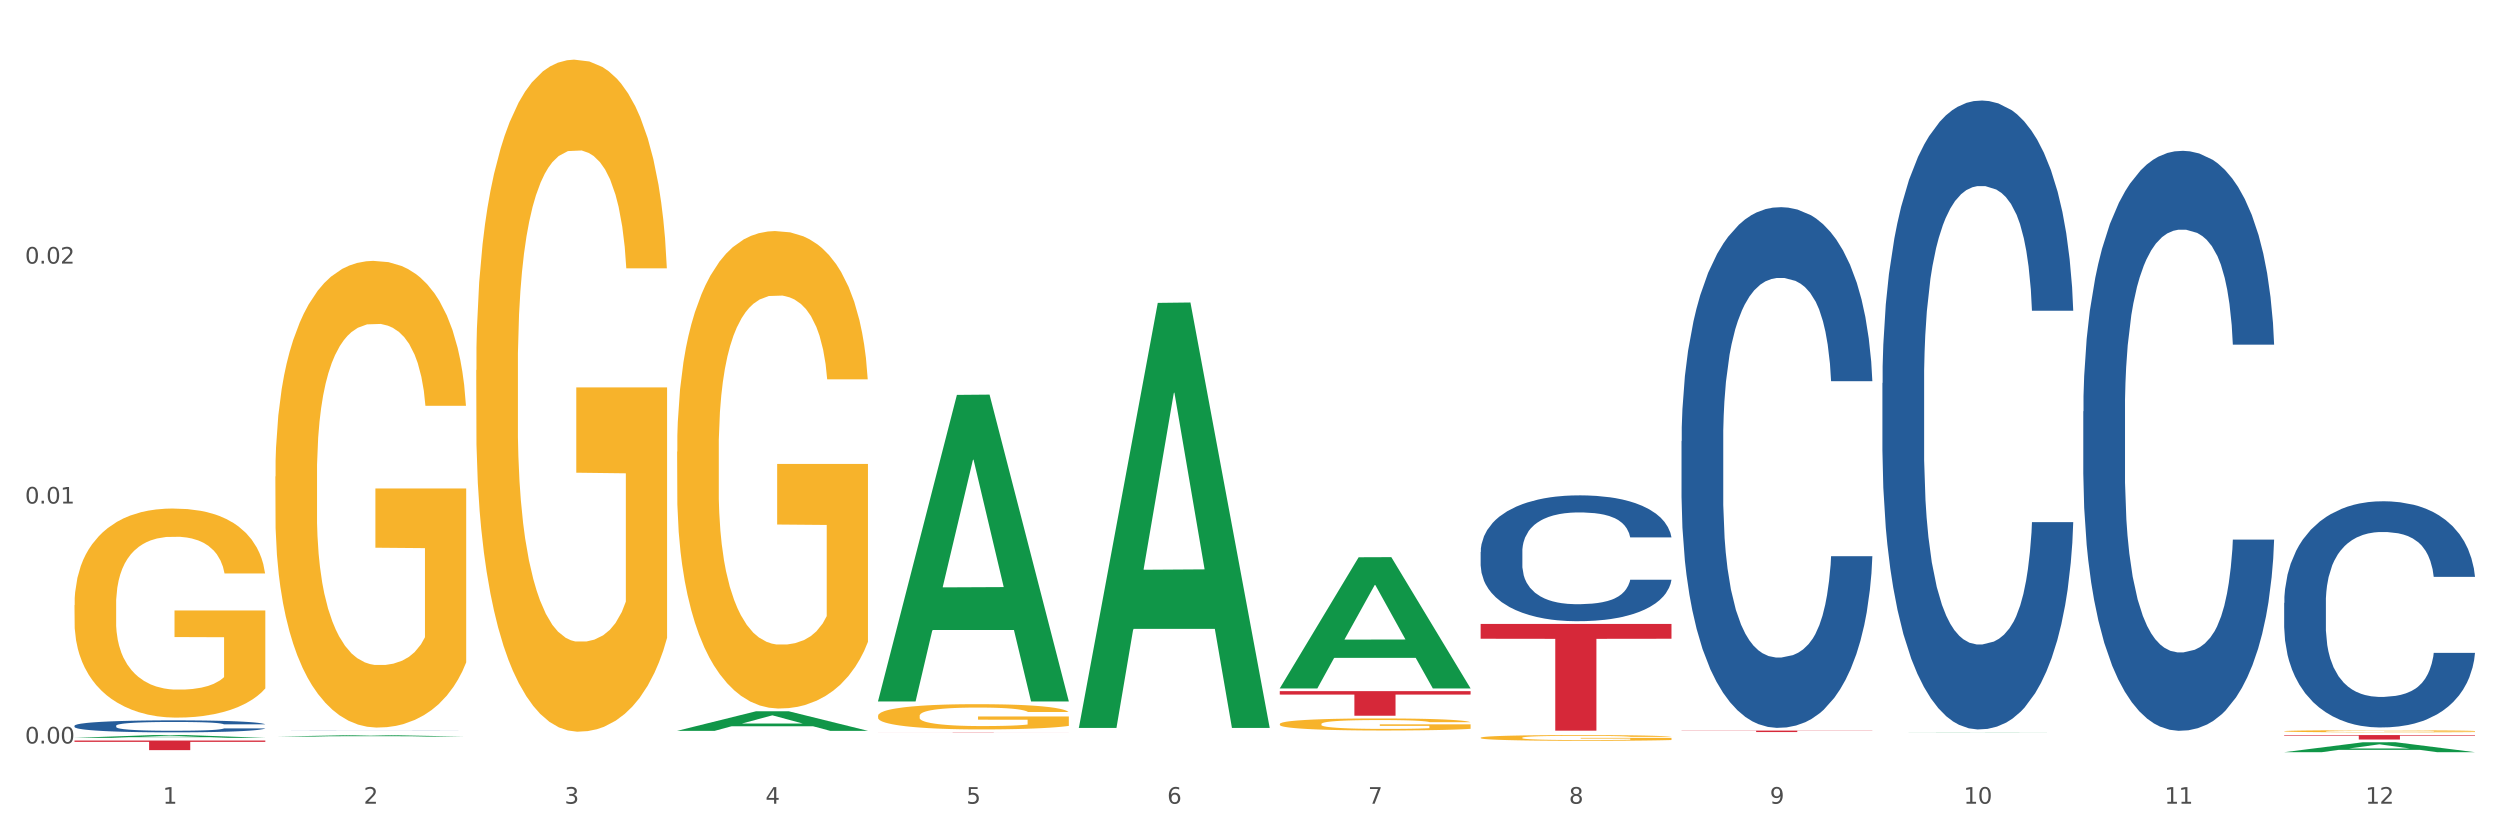 <?xml version="1.0" encoding="utf-8" standalone="no"?>
<!DOCTYPE svg PUBLIC "-//W3C//DTD SVG 1.1//EN"
  "http://www.w3.org/Graphics/SVG/1.1/DTD/svg11.dtd">
<svg xmlns:xlink="http://www.w3.org/1999/xlink" width="1080pt" height="360pt" viewBox="0 0 1080 360" xmlns="http://www.w3.org/2000/svg" version="1.1">
 <rect x="0" y="0" width="1080" height="360" fill="#333333" stroke="none"/>
 <defs>
  <style type="text/css">*{stroke-linejoin: round; stroke-linecap: butt}</style>
 </defs>
 <g id="figure_1">
  <g id="patch_1">
   <path d="M 0 360 
L 1080 360 
L 1080 0 
L 0 0 
z
" style="fill: #ffffff; stroke: #ffffff; stroke-linejoin: miter"/>
  </g>
  <g id="axes_1">
   <g id="matplotlib.axis_1">
    <g id="xtick_1">
     <g id="text_1">
      <!-- 1 -->
      <g style="fill: #4d4d4d" transform="translate(70.342 347.204) scale(0.096 -0.096)">
       <defs>
        <path id="DejaVuSans-31" d="M 794 531 
L 1825 531 
L 1825 4091 
L 703 3866 
L 703 4441 
L 1819 4666 
L 2450 4666 
L 2450 531 
L 3481 531 
L 3481 0 
L 794 0 
L 794 531 
z
" transform="scale(0.016)"/>
       </defs>
       <use xlink:href="#DejaVuSans-31"/>
      </g>
     </g>
    </g>
    <g id="xtick_2">
     <g id="text_2">
      <!-- 2 -->
      <g style="fill: #4d4d4d" transform="translate(157.122 347.204) scale(0.096 -0.096)">
       <defs>
        <path id="DejaVuSans-32" d="M 1228 531 
L 3431 531 
L 3431 0 
L 469 0 
L 469 531 
Q 828 903 1448 1529 
Q 2069 2156 2228 2338 
Q 2531 2678 2651 2914 
Q 2772 3150 2772 3378 
Q 2772 3750 2511 3984 
Q 2250 4219 1831 4219 
Q 1534 4219 1204 4116 
Q 875 4013 500 3803 
L 500 4441 
Q 881 4594 1212 4672 
Q 1544 4750 1819 4750 
Q 2544 4750 2975 4387 
Q 3406 4025 3406 3419 
Q 3406 3131 3298 2873 
Q 3191 2616 2906 2266 
Q 2828 2175 2409 1742 
Q 1991 1309 1228 531 
z
" transform="scale(0.016)"/>
       </defs>
       <use xlink:href="#DejaVuSans-32"/>
      </g>
     </g>
    </g>
    <g id="xtick_3">
     <g id="text_3">
      <!-- 3 -->
      <g style="fill: #4d4d4d" transform="translate(243.902 347.204) scale(0.096 -0.096)">
       <defs>
        <path id="DejaVuSans-33" d="M 2597 2516 
Q 3050 2419 3304 2112 
Q 3559 1806 3559 1356 
Q 3559 666 3084 287 
Q 2609 -91 1734 -91 
Q 1441 -91 1130 -33 
Q 819 25 488 141 
L 488 750 
Q 750 597 1062 519 
Q 1375 441 1716 441 
Q 2309 441 2620 675 
Q 2931 909 2931 1356 
Q 2931 1769 2642 2001 
Q 2353 2234 1838 2234 
L 1294 2234 
L 1294 2753 
L 1863 2753 
Q 2328 2753 2575 2939 
Q 2822 3125 2822 3475 
Q 2822 3834 2567 4026 
Q 2313 4219 1838 4219 
Q 1578 4219 1281 4162 
Q 984 4106 628 3988 
L 628 4550 
Q 988 4650 1302 4700 
Q 1616 4750 1894 4750 
Q 2613 4750 3031 4423 
Q 3450 4097 3450 3541 
Q 3450 3153 3228 2886 
Q 3006 2619 2597 2516 
z
" transform="scale(0.016)"/>
       </defs>
       <use xlink:href="#DejaVuSans-33"/>
      </g>
     </g>
    </g>
    <g id="xtick_4">
     <g id="text_4">
      <!-- 4 -->
      <g style="fill: #4d4d4d" transform="translate(330.683 347.204) scale(0.096 -0.096)">
       <defs>
        <path id="DejaVuSans-34" d="M 2419 4116 
L 825 1625 
L 2419 1625 
L 2419 4116 
z
M 2253 4666 
L 3047 4666 
L 3047 1625 
L 3713 1625 
L 3713 1100 
L 3047 1100 
L 3047 0 
L 2419 0 
L 2419 1100 
L 313 1100 
L 313 1709 
L 2253 4666 
z
" transform="scale(0.016)"/>
       </defs>
       <use xlink:href="#DejaVuSans-34"/>
      </g>
     </g>
    </g>
    <g id="xtick_5">
     <g id="text_5">
      <!-- 5 -->
      <g style="fill: #4d4d4d" transform="translate(417.463 347.204) scale(0.096 -0.096)">
       <defs>
        <path id="DejaVuSans-35" d="M 691 4666 
L 3169 4666 
L 3169 4134 
L 1269 4134 
L 1269 2991 
Q 1406 3038 1543 3061 
Q 1681 3084 1819 3084 
Q 2600 3084 3056 2656 
Q 3513 2228 3513 1497 
Q 3513 744 3044 326 
Q 2575 -91 1722 -91 
Q 1428 -91 1123 -41 
Q 819 9 494 109 
L 494 744 
Q 775 591 1075 516 
Q 1375 441 1709 441 
Q 2250 441 2565 725 
Q 2881 1009 2881 1497 
Q 2881 1984 2565 2268 
Q 2250 2553 1709 2553 
Q 1456 2553 1204 2497 
Q 953 2441 691 2322 
L 691 4666 
z
" transform="scale(0.016)"/>
       </defs>
       <use xlink:href="#DejaVuSans-35"/>
      </g>
     </g>
    </g>
    <g id="xtick_6">
     <g id="text_6">
      <!-- 6 -->
      <g style="fill: #4d4d4d" transform="translate(504.243 347.204) scale(0.096 -0.096)">
       <defs>
        <path id="DejaVuSans-36" d="M 2113 2584 
Q 1688 2584 1439 2293 
Q 1191 2003 1191 1497 
Q 1191 994 1439 701 
Q 1688 409 2113 409 
Q 2538 409 2786 701 
Q 3034 994 3034 1497 
Q 3034 2003 2786 2293 
Q 2538 2584 2113 2584 
z
M 3366 4563 
L 3366 3988 
Q 3128 4100 2886 4159 
Q 2644 4219 2406 4219 
Q 1781 4219 1451 3797 
Q 1122 3375 1075 2522 
Q 1259 2794 1537 2939 
Q 1816 3084 2150 3084 
Q 2853 3084 3261 2657 
Q 3669 2231 3669 1497 
Q 3669 778 3244 343 
Q 2819 -91 2113 -91 
Q 1303 -91 875 529 
Q 447 1150 447 2328 
Q 447 3434 972 4092 
Q 1497 4750 2381 4750 
Q 2619 4750 2861 4703 
Q 3103 4656 3366 4563 
z
" transform="scale(0.016)"/>
       </defs>
       <use xlink:href="#DejaVuSans-36"/>
      </g>
     </g>
    </g>
    <g id="xtick_7">
     <g id="text_7">
      <!-- 7 -->
      <g style="fill: #4d4d4d" transform="translate(591.024 347.204) scale(0.096 -0.096)">
       <defs>
        <path id="DejaVuSans-37" d="M 525 4666 
L 3525 4666 
L 3525 4397 
L 1831 0 
L 1172 0 
L 2766 4134 
L 525 4134 
L 525 4666 
z
" transform="scale(0.016)"/>
       </defs>
       <use xlink:href="#DejaVuSans-37"/>
      </g>
     </g>
    </g>
    <g id="xtick_8">
     <g id="text_8">
      <!-- 8 -->
      <g style="fill: #4d4d4d" transform="translate(677.804 347.204) scale(0.096 -0.096)">
       <defs>
        <path id="DejaVuSans-38" d="M 2034 2216 
Q 1584 2216 1326 1975 
Q 1069 1734 1069 1313 
Q 1069 891 1326 650 
Q 1584 409 2034 409 
Q 2484 409 2743 651 
Q 3003 894 3003 1313 
Q 3003 1734 2745 1975 
Q 2488 2216 2034 2216 
z
M 1403 2484 
Q 997 2584 770 2862 
Q 544 3141 544 3541 
Q 544 4100 942 4425 
Q 1341 4750 2034 4750 
Q 2731 4750 3128 4425 
Q 3525 4100 3525 3541 
Q 3525 3141 3298 2862 
Q 3072 2584 2669 2484 
Q 3125 2378 3379 2068 
Q 3634 1759 3634 1313 
Q 3634 634 3220 271 
Q 2806 -91 2034 -91 
Q 1263 -91 848 271 
Q 434 634 434 1313 
Q 434 1759 690 2068 
Q 947 2378 1403 2484 
z
M 1172 3481 
Q 1172 3119 1398 2916 
Q 1625 2713 2034 2713 
Q 2441 2713 2670 2916 
Q 2900 3119 2900 3481 
Q 2900 3844 2670 4047 
Q 2441 4250 2034 4250 
Q 1625 4250 1398 4047 
Q 1172 3844 1172 3481 
z
" transform="scale(0.016)"/>
       </defs>
       <use xlink:href="#DejaVuSans-38"/>
      </g>
     </g>
    </g>
    <g id="xtick_9">
     <g id="text_9">
      <!-- 9 -->
      <g style="fill: #4d4d4d" transform="translate(764.584 347.204) scale(0.096 -0.096)">
       <defs>
        <path id="DejaVuSans-39" d="M 703 97 
L 703 672 
Q 941 559 1184 500 
Q 1428 441 1663 441 
Q 2288 441 2617 861 
Q 2947 1281 2994 2138 
Q 2813 1869 2534 1725 
Q 2256 1581 1919 1581 
Q 1219 1581 811 2004 
Q 403 2428 403 3163 
Q 403 3881 828 4315 
Q 1253 4750 1959 4750 
Q 2769 4750 3195 4129 
Q 3622 3509 3622 2328 
Q 3622 1225 3098 567 
Q 2575 -91 1691 -91 
Q 1453 -91 1209 -44 
Q 966 3 703 97 
z
M 1959 2075 
Q 2384 2075 2632 2365 
Q 2881 2656 2881 3163 
Q 2881 3666 2632 3958 
Q 2384 4250 1959 4250 
Q 1534 4250 1286 3958 
Q 1038 3666 1038 3163 
Q 1038 2656 1286 2365 
Q 1534 2075 1959 2075 
z
" transform="scale(0.016)"/>
       </defs>
       <use xlink:href="#DejaVuSans-39"/>
      </g>
     </g>
    </g>
    <g id="xtick_10">
     <g id="text_10">
      <!-- 10 -->
      <g style="fill: #4d4d4d" transform="translate(848.311 347.204) scale(0.096 -0.096)">
       <defs>
        <path id="DejaVuSans-30" d="M 2034 4250 
Q 1547 4250 1301 3770 
Q 1056 3291 1056 2328 
Q 1056 1369 1301 889 
Q 1547 409 2034 409 
Q 2525 409 2770 889 
Q 3016 1369 3016 2328 
Q 3016 3291 2770 3770 
Q 2525 4250 2034 4250 
z
M 2034 4750 
Q 2819 4750 3233 4129 
Q 3647 3509 3647 2328 
Q 3647 1150 3233 529 
Q 2819 -91 2034 -91 
Q 1250 -91 836 529 
Q 422 1150 422 2328 
Q 422 3509 836 4129 
Q 1250 4750 2034 4750 
z
" transform="scale(0.016)"/>
       </defs>
       <use xlink:href="#DejaVuSans-31"/>
       <use xlink:href="#DejaVuSans-30" transform="translate(63.623 0)"/>
      </g>
     </g>
    </g>
    <g id="xtick_11">
     <g id="text_11">
      <!-- 11 -->
      <g style="fill: #4d4d4d" transform="translate(935.091 347.204) scale(0.096 -0.096)">
       <use xlink:href="#DejaVuSans-31"/>
       <use xlink:href="#DejaVuSans-31" transform="translate(63.623 0)"/>
      </g>
     </g>
    </g>
    <g id="xtick_12">
     <g id="text_12">
      <!-- 12 -->
      <g style="fill: #4d4d4d" transform="translate(1021.871 347.204) scale(0.096 -0.096)">
       <use xlink:href="#DejaVuSans-31"/>
       <use xlink:href="#DejaVuSans-32" transform="translate(63.623 0)"/>
      </g>
     </g>
    </g>
    <g id="xtick_13"/>
    <g id="xtick_14"/>
    <g id="xtick_15"/>
    <g id="xtick_16"/>
    <g id="xtick_17"/>
    <g id="xtick_18"/>
    <g id="xtick_19"/>
    <g id="xtick_20"/>
    <g id="xtick_21"/>
    <g id="xtick_22"/>
    <g id="xtick_23"/>
   </g>
   <g id="matplotlib.axis_2">
    <g id="ytick_1">
     <g id="text_13">
      <!-- 0.00 -->
      <g style="fill: #4d4d4d" transform="translate(10.8 321.196) scale(0.096 -0.096)">
       <defs>
        <path id="DejaVuSans-2e" d="M 684 794 
L 1344 794 
L 1344 0 
L 684 0 
L 684 794 
z
" transform="scale(0.016)"/>
       </defs>
       <use xlink:href="#DejaVuSans-30"/>
       <use xlink:href="#DejaVuSans-2e" transform="translate(63.623 0)"/>
       <use xlink:href="#DejaVuSans-30" transform="translate(95.41 0)"/>
       <use xlink:href="#DejaVuSans-30" transform="translate(159.033 0)"/>
      </g>
     </g>
    </g>
    <g id="ytick_2">
     <g id="text_14">
      <!-- 0.01 -->
      <g style="fill: #4d4d4d" transform="translate(10.8 217.539) scale(0.096 -0.096)">
       <use xlink:href="#DejaVuSans-30"/>
       <use xlink:href="#DejaVuSans-2e" transform="translate(63.623 0)"/>
       <use xlink:href="#DejaVuSans-30" transform="translate(95.41 0)"/>
       <use xlink:href="#DejaVuSans-31" transform="translate(159.033 0)"/>
      </g>
     </g>
    </g>
    <g id="ytick_3">
     <g id="text_15">
      <!-- 0.02 -->
      <g style="fill: #4d4d4d" transform="translate(10.8 113.882) scale(0.096 -0.096)">
       <use xlink:href="#DejaVuSans-30"/>
       <use xlink:href="#DejaVuSans-2e" transform="translate(63.623 0)"/>
       <use xlink:href="#DejaVuSans-30" transform="translate(95.41 0)"/>
       <use xlink:href="#DejaVuSans-32" transform="translate(159.033 0)"/>
      </g>
     </g>
    </g>
    <g id="ytick_4"/>
    <g id="ytick_5"/>
    <g id="ytick_6"/>
   </g>
   <g id="PolyCollection_1">
    <path d="M 32.175 318.746 
L 32.26 318.745 
L 66.256 317.55 
L 80.365 317.549 
L 114.616 318.748 
L 98.298 318.748 
L 90.904 318.469 
L 55.803 318.469 
L 55.548 318.473 
L 48.408 318.748 
L 32.175 318.748 
L 32.175 318.746 
L 60.222 318.302 
L 86.484 318.301 
L 73.481 317.804 
L 73.311 317.802 
L 73.141 317.805 
L 60.137 318.301 
L 60.222 318.302 
L 32.175 318.746 
z
" clip-path="url(#p4bbd4428e8)" style="fill: #109648"/>
    <path d="M 292.516 195.134 
L 292.613 194.946 
L 292.613 188.164 
L 292.808 182.324 
L 293.781 168.195 
L 295.241 156.515 
L 296.312 150.298 
L 297.383 145.212 
L 298.648 140.125 
L 300.205 134.851 
L 303.028 127.127 
L 304.78 123.171 
L 306.921 119.026 
L 310.815 112.998 
L 313.637 109.607 
L 316.557 106.781 
L 321.327 103.39 
L 324.441 101.883 
L 327.751 100.753 
L 331.741 99.999 
L 334.759 99.811 
L 341.377 100.376 
L 347.023 102.071 
L 349.748 103.39 
L 353.252 105.651 
L 355.101 107.158 
L 358.119 110.172 
L 361.233 114.128 
L 363.375 117.519 
L 366.587 123.924 
L 369.02 130.329 
L 371.259 138.242 
L 372.427 143.705 
L 373.303 148.791 
L 374.081 154.631 
L 374.86 163.862 
L 357.34 163.862 
L 356.659 157.269 
L 355.588 151.052 
L 354.031 145.023 
L 352.668 141.256 
L 350.332 136.546 
L 348.191 133.532 
L 345.952 131.271 
L 343.227 129.387 
L 341.085 128.445 
L 338.068 127.692 
L 332.131 127.88 
L 328.14 129.387 
L 325.415 131.271 
L 323.663 132.967 
L 322.105 134.851 
L 320.353 137.488 
L 318.309 141.444 
L 316.849 145.023 
L 315.389 149.545 
L 314.221 154.066 
L 313.151 159.341 
L 312.275 164.992 
L 311.593 170.832 
L 311.009 177.991 
L 310.523 189.86 
L 310.523 215.669 
L 310.717 221.509 
L 311.204 229.232 
L 311.788 235.072 
L 312.761 242.043 
L 313.637 246.752 
L 315.292 253.534 
L 317.141 259.186 
L 318.601 262.765 
L 320.061 265.779 
L 322.592 269.924 
L 325.415 273.315 
L 327.848 275.387 
L 331.157 277.271 
L 333.396 278.025 
L 335.343 278.401 
L 340.112 278.401 
L 343.519 277.836 
L 347.315 276.518 
L 350.235 274.822 
L 352.668 272.75 
L 355.393 269.359 
L 357.145 266.156 
L 357.145 226.783 
L 335.732 226.595 
L 335.732 200.409 
L 374.957 200.409 
L 374.957 277.271 
L 373.303 281.227 
L 371.453 284.807 
L 369.507 288.009 
L 366.587 291.965 
L 363.083 295.733 
L 359.968 298.37 
L 356.659 300.631 
L 352.765 302.703 
L 347.704 304.587 
L 344.589 305.341 
L 340.696 305.906 
L 336.121 306.094 
L 332.131 305.717 
L 328.237 304.776 
L 324.149 303.08 
L 320.159 300.631 
L 317.141 298.182 
L 314.124 295.168 
L 310.912 291.212 
L 308.381 287.444 
L 306.435 284.053 
L 304.293 279.72 
L 301.957 274.068 
L 300.205 268.982 
L 298.648 263.707 
L 296.993 256.925 
L 295.825 251.085 
L 294.657 243.738 
L 293.976 238.275 
L 293.197 229.798 
L 292.613 217.929 
L 292.516 195.134 
z
" clip-path="url(#p4bbd4428e8)" style="fill: #f7b32b"/>
    <path d="M 379.296 309.245 
L 379.394 309.235 
L 379.394 308.876 
L 379.588 308.567 
L 380.562 307.82 
L 382.022 307.202 
L 383.092 306.873 
L 384.163 306.604 
L 385.428 306.335 
L 386.986 306.056 
L 389.808 305.647 
L 391.56 305.438 
L 393.702 305.219 
L 397.595 304.9 
L 400.418 304.721 
L 403.338 304.571 
L 408.107 304.392 
L 411.222 304.312 
L 414.531 304.252 
L 418.522 304.212 
L 421.539 304.202 
L 428.158 304.232 
L 433.803 304.322 
L 436.528 304.392 
L 440.032 304.511 
L 441.882 304.591 
L 444.899 304.75 
L 448.014 304.96 
L 450.155 305.139 
L 453.367 305.478 
L 455.8 305.817 
L 458.039 306.235 
L 459.207 306.524 
L 460.083 306.793 
L 460.862 307.102 
L 461.64 307.591 
L 444.12 307.591 
L 443.439 307.242 
L 442.368 306.913 
L 440.811 306.594 
L 439.448 306.395 
L 437.112 306.146 
L 434.971 305.986 
L 432.732 305.867 
L 430.007 305.767 
L 427.866 305.717 
L 424.848 305.677 
L 418.911 305.687 
L 414.92 305.767 
L 412.195 305.867 
L 410.443 305.956 
L 408.886 306.056 
L 407.134 306.195 
L 405.09 306.405 
L 403.63 306.594 
L 402.17 306.833 
L 401.002 307.072 
L 399.931 307.351 
L 399.055 307.65 
L 398.374 307.959 
L 397.79 308.338 
L 397.303 308.966 
L 397.303 310.331 
L 397.498 310.64 
L 397.984 311.049 
L 398.568 311.358 
L 399.542 311.727 
L 400.418 311.976 
L 402.072 312.334 
L 403.922 312.633 
L 405.382 312.823 
L 406.842 312.982 
L 409.372 313.201 
L 412.195 313.381 
L 414.628 313.49 
L 417.938 313.59 
L 420.176 313.63 
L 422.123 313.65 
L 426.892 313.65 
L 430.299 313.62 
L 434.095 313.55 
L 437.015 313.461 
L 439.448 313.351 
L 442.174 313.172 
L 443.926 313.002 
L 443.926 310.919 
L 422.512 310.909 
L 422.512 309.524 
L 461.738 309.524 
L 461.738 313.59 
L 460.083 313.799 
L 458.234 313.989 
L 456.287 314.158 
L 453.367 314.367 
L 449.863 314.567 
L 446.748 314.706 
L 443.439 314.826 
L 439.546 314.936 
L 434.484 315.035 
L 431.37 315.075 
L 427.476 315.105 
L 422.902 315.115 
L 418.911 315.095 
L 415.018 315.045 
L 410.93 314.955 
L 406.939 314.826 
L 403.922 314.696 
L 400.904 314.537 
L 397.692 314.328 
L 395.162 314.128 
L 393.215 313.949 
L 391.074 313.72 
L 388.738 313.421 
L 386.986 313.152 
L 385.428 312.873 
L 383.774 312.514 
L 382.606 312.205 
L 381.438 311.816 
L 380.756 311.527 
L 379.978 311.079 
L 379.394 310.451 
L 379.296 309.245 
z
" clip-path="url(#p4bbd4428e8)" style="fill: #f7b32b"/>
    <path d="M 986.759 317.549 
L 1069.2 317.549 
L 1069.2 317.817 
L 1036.77 317.818 
L 1036.77 319.477 
L 1018.993 319.477 
L 1018.993 317.818 
L 986.759 317.817 
L 986.759 317.55 
L 986.759 317.549 
z
" clip-path="url(#p4bbd4428e8)" style="fill: #d62839"/>
    <path d="M 726.418 315.614 
L 808.859 315.614 
L 808.859 315.702 
L 776.429 315.702 
L 776.429 316.247 
L 758.652 316.247 
L 758.652 315.702 
L 726.418 315.702 
L 726.418 315.614 
L 726.418 315.614 
z
" clip-path="url(#p4bbd4428e8)" style="fill: #d62839"/>
    <path d="M 639.637 269.529 
L 722.079 269.529 
L 722.079 275.939 
L 689.649 275.982 
L 689.649 315.654 
L 671.872 315.654 
L 671.872 275.982 
L 639.637 275.939 
L 639.637 269.572 
L 639.637 269.529 
z
" clip-path="url(#p4bbd4428e8)" style="fill: #d62839"/>
    <path d="M 552.857 298.576 
L 635.298 298.576 
L 635.298 300.052 
L 602.869 300.062 
L 602.869 309.197 
L 585.091 309.197 
L 585.091 300.062 
L 552.857 300.052 
L 552.857 298.586 
L 552.857 298.576 
z
" clip-path="url(#p4bbd4428e8)" style="fill: #d62839"/>
    <path d="M 379.296 316.282 
L 461.738 316.282 
L 461.738 316.296 
L 429.308 316.296 
L 429.308 316.381 
L 411.531 316.381 
L 411.531 316.296 
L 379.296 316.296 
L 379.296 316.282 
L 379.296 316.282 
z
" clip-path="url(#p4bbd4428e8)" style="fill: #d62839"/>
    <path d="M 32.175 319.915 
L 114.616 319.915 
L 114.616 320.489 
L 82.187 320.493 
L 82.187 324.046 
L 64.409 324.046 
L 64.409 320.493 
L 32.175 320.489 
L 32.175 319.919 
L 32.175 319.915 
z
" clip-path="url(#p4bbd4428e8)" style="fill: #d62839"/>
    <path d="M 205.736 159.926 
L 205.833 159.661 
L 205.833 150.116 
L 206.028 141.896 
L 207.001 122.009 
L 208.461 105.57 
L 209.532 96.82 
L 210.602 89.661 
L 211.868 82.502 
L 213.425 75.078 
L 216.248 64.206 
L 218 58.638 
L 220.141 52.805 
L 224.034 44.32 
L 226.857 39.547 
L 229.777 35.57 
L 234.546 30.797 
L 237.661 28.676 
L 240.97 27.085 
L 244.961 26.025 
L 247.978 25.759 
L 254.597 26.555 
L 260.242 28.941 
L 262.968 30.797 
L 266.472 33.979 
L 268.321 36.1 
L 271.338 40.343 
L 274.453 45.911 
L 276.594 50.684 
L 279.806 59.699 
L 282.24 68.714 
L 284.478 79.85 
L 285.646 87.54 
L 286.522 94.699 
L 287.301 102.919 
L 288.08 115.911 
L 270.56 115.911 
L 269.878 106.631 
L 268.808 97.881 
L 267.25 89.396 
L 265.888 84.093 
L 263.552 77.464 
L 261.41 73.222 
L 259.172 70.04 
L 256.446 67.388 
L 254.305 66.063 
L 251.288 65.002 
L 245.35 65.267 
L 241.36 67.388 
L 238.634 70.04 
L 236.882 72.426 
L 235.325 75.078 
L 233.573 78.79 
L 231.529 84.358 
L 230.069 89.396 
L 228.609 95.759 
L 227.441 102.123 
L 226.37 109.547 
L 225.494 117.502 
L 224.813 125.722 
L 224.229 135.797 
L 223.742 152.502 
L 223.742 188.828 
L 223.937 197.047 
L 224.424 207.919 
L 225.008 216.138 
L 225.981 225.949 
L 226.857 232.578 
L 228.512 242.123 
L 230.361 250.078 
L 231.821 255.115 
L 233.281 259.358 
L 235.812 265.191 
L 238.634 269.964 
L 241.068 272.881 
L 244.377 275.532 
L 246.616 276.593 
L 248.562 277.123 
L 253.332 277.123 
L 256.738 276.328 
L 260.534 274.472 
L 263.454 272.085 
L 265.888 269.169 
L 268.613 264.396 
L 270.365 259.888 
L 270.365 204.472 
L 248.952 204.206 
L 248.952 167.35 
L 288.177 167.35 
L 288.177 275.532 
L 286.522 281.1 
L 284.673 286.138 
L 282.726 290.646 
L 279.806 296.214 
L 276.302 301.517 
L 273.188 305.229 
L 269.878 308.411 
L 265.985 311.328 
L 260.924 313.979 
L 257.809 315.04 
L 253.916 315.835 
L 249.341 316.1 
L 245.35 315.57 
L 241.457 314.244 
L 237.369 311.858 
L 233.378 308.411 
L 230.361 304.964 
L 227.344 300.722 
L 224.132 295.153 
L 221.601 289.85 
L 219.654 285.078 
L 217.513 278.979 
L 215.177 271.025 
L 213.425 263.865 
L 211.868 256.441 
L 210.213 246.896 
L 209.045 238.676 
L 207.877 228.335 
L 207.196 220.646 
L 206.417 208.714 
L 205.833 192.009 
L 205.736 159.926 
z
" clip-path="url(#p4bbd4428e8)" style="fill: #f7b32b"/>
    <path d="M 639.637 318.699 
L 639.735 318.697 
L 639.735 318.615 
L 639.929 318.545 
L 640.903 318.374 
L 642.363 318.233 
L 643.433 318.158 
L 644.504 318.097 
L 645.769 318.035 
L 647.327 317.972 
L 650.149 317.878 
L 651.901 317.831 
L 654.043 317.781 
L 657.936 317.708 
L 660.759 317.667 
L 663.679 317.633 
L 668.448 317.592 
L 671.563 317.574 
L 674.872 317.56 
L 678.863 317.551 
L 681.88 317.549 
L 688.499 317.555 
L 694.144 317.576 
L 696.869 317.592 
L 700.373 317.619 
L 702.223 317.637 
L 705.24 317.674 
L 708.355 317.721 
L 710.496 317.762 
L 713.708 317.84 
L 716.141 317.917 
L 718.38 318.013 
L 719.548 318.079 
L 720.424 318.14 
L 721.203 318.21 
L 721.981 318.322 
L 704.461 318.322 
L 703.78 318.242 
L 702.709 318.167 
L 701.152 318.094 
L 699.789 318.049 
L 697.453 317.992 
L 695.312 317.956 
L 693.073 317.928 
L 690.348 317.906 
L 688.207 317.894 
L 685.189 317.885 
L 679.252 317.888 
L 675.261 317.906 
L 672.536 317.928 
L 670.784 317.949 
L 669.227 317.972 
L 667.475 318.004 
L 665.431 318.051 
L 663.971 318.094 
L 662.511 318.149 
L 661.343 318.204 
L 660.272 318.267 
L 659.396 318.336 
L 658.715 318.406 
L 658.131 318.493 
L 657.644 318.636 
L 657.644 318.947 
L 657.839 319.018 
L 658.325 319.111 
L 658.909 319.182 
L 659.883 319.266 
L 660.759 319.323 
L 662.413 319.405 
L 664.263 319.473 
L 665.723 319.516 
L 667.183 319.552 
L 669.713 319.602 
L 672.536 319.643 
L 674.969 319.668 
L 678.279 319.691 
L 680.517 319.7 
L 682.464 319.705 
L 687.233 319.705 
L 690.64 319.698 
L 694.436 319.682 
L 697.356 319.662 
L 699.789 319.637 
L 702.515 319.596 
L 704.267 319.557 
L 704.267 319.082 
L 682.853 319.079 
L 682.853 318.763 
L 722.079 318.763 
L 722.079 319.691 
L 720.424 319.739 
L 718.575 319.782 
L 716.628 319.821 
L 713.708 319.869 
L 710.204 319.914 
L 707.089 319.946 
L 703.78 319.973 
L 699.887 319.998 
L 694.825 320.021 
L 691.711 320.03 
L 687.817 320.037 
L 683.243 320.039 
L 679.252 320.035 
L 675.359 320.023 
L 671.271 320.003 
L 667.28 319.973 
L 664.263 319.944 
L 661.245 319.907 
L 658.033 319.859 
L 655.503 319.814 
L 653.556 319.773 
L 651.415 319.721 
L 649.079 319.652 
L 647.327 319.591 
L 645.769 319.527 
L 644.115 319.445 
L 642.947 319.375 
L 641.779 319.286 
L 641.097 319.22 
L 640.319 319.118 
L 639.735 318.975 
L 639.637 318.699 
z
" clip-path="url(#p4bbd4428e8)" style="fill: #f7b32b"/>
    <path d="M 32.175 261.425 
L 32.272 261.342 
L 32.272 258.372 
L 32.467 255.815 
L 33.44 249.627 
L 34.9 244.512 
L 35.971 241.79 
L 37.042 239.562 
L 38.307 237.335 
L 39.864 235.025 
L 42.687 231.642 
L 44.439 229.909 
L 46.58 228.094 
L 50.474 225.454 
L 53.296 223.969 
L 56.216 222.732 
L 60.986 221.247 
L 64.1 220.587 
L 67.41 220.092 
L 71.4 219.762 
L 74.418 219.679 
L 81.036 219.927 
L 86.682 220.669 
L 89.407 221.247 
L 92.911 222.237 
L 94.76 222.897 
L 97.778 224.217 
L 100.892 225.949 
L 103.034 227.434 
L 106.246 230.239 
L 108.679 233.044 
L 110.918 236.51 
L 112.086 238.902 
L 112.962 241.13 
L 113.74 243.687 
L 114.519 247.73 
L 96.999 247.73 
L 96.318 244.842 
L 95.247 242.12 
L 93.69 239.48 
L 92.327 237.83 
L 89.991 235.767 
L 87.85 234.447 
L 85.611 233.457 
L 82.886 232.632 
L 80.744 232.219 
L 77.727 231.889 
L 71.79 231.972 
L 67.799 232.632 
L 65.074 233.457 
L 63.322 234.199 
L 61.764 235.025 
L 60.012 236.18 
L 57.968 237.912 
L 56.508 239.48 
L 55.048 241.46 
L 53.88 243.44 
L 52.81 245.75 
L 51.934 248.225 
L 51.252 250.782 
L 50.668 253.917 
L 50.182 259.115 
L 50.182 270.417 
L 50.376 272.975 
L 50.863 276.357 
L 51.447 278.915 
L 52.42 281.967 
L 53.296 284.03 
L 54.951 287 
L 56.8 289.475 
L 58.26 291.042 
L 59.72 292.362 
L 62.251 294.177 
L 65.074 295.662 
L 67.507 296.57 
L 70.816 297.395 
L 73.055 297.725 
L 75.002 297.89 
L 79.771 297.89 
L 83.178 297.642 
L 86.974 297.065 
L 89.894 296.322 
L 92.327 295.415 
L 95.052 293.93 
L 96.804 292.527 
L 96.804 275.285 
L 75.391 275.202 
L 75.391 263.735 
L 114.616 263.735 
L 114.616 297.395 
L 112.962 299.127 
L 111.112 300.695 
L 109.166 302.097 
L 106.246 303.83 
L 102.742 305.48 
L 99.627 306.635 
L 96.318 307.625 
L 92.424 308.533 
L 87.363 309.358 
L 84.248 309.688 
L 80.355 309.935 
L 75.78 310.018 
L 71.79 309.853 
L 67.896 309.44 
L 63.808 308.698 
L 59.818 307.625 
L 56.8 306.552 
L 53.783 305.232 
L 50.571 303.5 
L 48.04 301.85 
L 46.094 300.365 
L 43.952 298.467 
L 41.616 295.992 
L 39.864 293.765 
L 38.307 291.455 
L 36.652 288.485 
L 35.484 285.927 
L 34.316 282.71 
L 33.635 280.317 
L 32.856 276.605 
L 32.272 271.407 
L 32.175 261.425 
z
" clip-path="url(#p4bbd4428e8)" style="fill: #f7b32b"/>
    <path d="M 32.175 313.52 
L 32.272 313.515 
L 32.272 313.382 
L 32.565 313.202 
L 33.637 312.869 
L 35.001 312.618 
L 37.34 312.324 
L 38.607 312.2 
L 40.263 312.063 
L 43.674 311.84 
L 47.572 311.65 
L 50.3 311.545 
L 52.347 311.479 
L 56.927 311.36 
L 59.558 311.308 
L 62.287 311.265 
L 64.625 311.237 
L 68.523 311.204 
L 71.642 311.189 
L 75.247 311.185 
L 78.268 311.189 
L 82.263 311.208 
L 88.11 311.265 
L 90.352 311.299 
L 93.373 311.356 
L 96.491 311.431 
L 99.025 311.507 
L 101.948 311.617 
L 104.969 311.759 
L 107.892 311.939 
L 109.939 312.105 
L 111.595 312.281 
L 113.057 312.495 
L 114.129 312.727 
L 114.616 312.922 
L 96.783 312.922 
L 96.296 312.746 
L 95.322 312.556 
L 94.347 312.428 
L 93.275 312.324 
L 91.619 312.205 
L 90.157 312.129 
L 87.721 312.039 
L 85.479 311.982 
L 83.628 311.949 
L 81.386 311.92 
L 76.611 311.892 
L 73.201 311.892 
L 71.057 311.901 
L 68.426 311.925 
L 66.184 311.958 
L 63.553 312.015 
L 61.507 312.077 
L 59.461 312.158 
L 58.291 312.215 
L 56.537 312.319 
L 55.368 312.404 
L 53.809 312.552 
L 52.932 312.656 
L 51.372 312.926 
L 50.69 313.126 
L 50.398 313.263 
L 50.203 313.415 
L 50.203 314.156 
L 50.788 314.488 
L 51.275 314.63 
L 52.054 314.792 
L 53.516 315 
L 55.66 315.204 
L 57.901 315.352 
L 59.753 315.442 
L 61.507 315.508 
L 63.261 315.56 
L 65.405 315.608 
L 67.159 315.636 
L 69.79 315.665 
L 72.908 315.679 
L 75.345 315.679 
L 80.314 315.655 
L 82.556 315.632 
L 84.7 315.598 
L 87.038 315.546 
L 88.89 315.489 
L 89.962 315.447 
L 91.716 315.356 
L 93.08 315.261 
L 94.25 315.152 
L 95.029 315.057 
L 95.906 314.915 
L 96.588 314.754 
L 96.783 314.668 
L 114.616 314.668 
L 114.227 314.839 
L 113.544 315.005 
L 112.18 315.228 
L 111.108 315.356 
L 109.452 315.513 
L 107.697 315.646 
L 105.261 315.793 
L 103.02 315.902 
L 100.681 315.997 
L 98.148 316.082 
L 93.567 316.201 
L 91.911 316.234 
L 88.403 316.291 
L 85.674 316.325 
L 81.679 316.358 
L 77.586 316.377 
L 73.298 316.381 
L 69.498 316.372 
L 65.307 316.344 
L 62.676 316.315 
L 59.753 316.272 
L 56.342 316.206 
L 53.126 316.125 
L 50.105 316.03 
L 47.279 315.921 
L 44.648 315.798 
L 41.238 315.594 
L 38.704 315.394 
L 36.853 315.209 
L 35.586 315.053 
L 34.319 314.853 
L 33.637 314.716 
L 32.565 314.383 
L 32.175 314.075 
L 32.175 313.52 
z
" clip-path="url(#p4bbd4428e8)" style="fill: #255c99"/>
    <path d="M 118.955 315.5 
L 119.053 315.5 
L 119.053 315.499 
L 119.345 315.497 
L 120.417 315.495 
L 121.781 315.493 
L 124.12 315.491 
L 125.387 315.49 
L 127.044 315.489 
L 130.454 315.487 
L 134.352 315.486 
L 137.081 315.485 
L 139.127 315.484 
L 143.707 315.483 
L 146.338 315.483 
L 149.067 315.483 
L 151.406 315.482 
L 155.304 315.482 
L 158.422 315.482 
L 162.028 315.482 
L 165.048 315.482 
L 169.044 315.482 
L 174.891 315.483 
L 177.132 315.483 
L 180.153 315.483 
L 183.271 315.484 
L 185.805 315.484 
L 188.728 315.485 
L 191.749 315.486 
L 194.673 315.488 
L 196.719 315.489 
L 198.376 315.49 
L 199.837 315.492 
L 200.909 315.494 
L 201.397 315.495 
L 183.564 315.495 
L 183.076 315.494 
L 182.102 315.493 
L 181.127 315.492 
L 180.055 315.491 
L 178.399 315.49 
L 176.937 315.489 
L 174.501 315.489 
L 172.26 315.488 
L 170.408 315.488 
L 168.167 315.488 
L 163.392 315.487 
L 159.981 315.487 
L 157.837 315.487 
L 155.206 315.488 
L 152.965 315.488 
L 150.334 315.488 
L 148.287 315.489 
L 146.241 315.489 
L 145.071 315.49 
L 143.317 315.491 
L 142.148 315.491 
L 140.589 315.492 
L 139.712 315.493 
L 138.153 315.495 
L 137.471 315.497 
L 137.178 315.498 
L 136.983 315.499 
L 136.983 315.505 
L 137.568 315.507 
L 138.055 315.508 
L 138.835 315.51 
L 140.297 315.511 
L 142.44 315.513 
L 144.682 315.514 
L 146.533 315.515 
L 148.287 315.515 
L 150.041 315.516 
L 152.185 315.516 
L 153.939 315.516 
L 156.57 315.516 
L 159.689 315.516 
L 162.125 315.516 
L 167.095 315.516 
L 169.336 315.516 
L 171.48 315.516 
L 173.819 315.515 
L 175.67 315.515 
L 176.742 315.515 
L 178.496 315.514 
L 179.861 315.513 
L 181.03 315.512 
L 181.81 315.512 
L 182.687 315.511 
L 183.369 315.509 
L 183.564 315.509 
L 201.397 315.509 
L 201.007 315.51 
L 200.325 315.511 
L 198.96 315.513 
L 197.889 315.514 
L 196.232 315.515 
L 194.478 315.516 
L 192.042 315.517 
L 189.8 315.518 
L 187.462 315.519 
L 184.928 315.52 
L 180.348 315.52 
L 178.691 315.521 
L 175.183 315.521 
L 172.454 315.521 
L 168.459 315.522 
L 164.366 315.522 
L 160.079 315.522 
L 156.278 315.522 
L 152.088 315.522 
L 149.457 315.521 
L 146.533 315.521 
L 143.123 315.52 
L 139.907 315.52 
L 136.886 315.519 
L 134.06 315.518 
L 131.429 315.517 
L 128.018 315.516 
L 125.484 315.514 
L 123.633 315.513 
L 122.366 315.512 
L 121.099 315.51 
L 120.417 315.509 
L 119.345 315.507 
L 118.955 315.504 
L 118.955 315.5 
z
" clip-path="url(#p4bbd4428e8)" style="fill: #255c99"/>
    <path d="M 639.637 238.42 
L 639.735 238.371 
L 639.735 236.98 
L 640.027 235.093 
L 641.099 231.618 
L 642.463 228.986 
L 644.802 225.907 
L 646.069 224.616 
L 647.726 223.177 
L 651.136 220.843 
L 655.034 218.857 
L 657.763 217.764 
L 659.809 217.069 
L 664.389 215.828 
L 667.02 215.282 
L 669.749 214.835 
L 672.088 214.537 
L 675.986 214.189 
L 679.104 214.04 
L 682.71 213.991 
L 685.73 214.04 
L 689.726 214.239 
L 695.573 214.835 
L 697.814 215.182 
L 700.835 215.778 
L 703.953 216.573 
L 706.487 217.367 
L 709.41 218.509 
L 712.431 219.999 
L 715.355 221.886 
L 717.401 223.623 
L 719.058 225.461 
L 720.519 227.695 
L 721.591 230.128 
L 722.079 232.164 
L 704.246 232.164 
L 703.758 230.327 
L 702.784 228.341 
L 701.809 227 
L 700.737 225.907 
L 699.081 224.666 
L 697.619 223.872 
L 695.183 222.928 
L 692.942 222.332 
L 691.09 221.985 
L 688.849 221.687 
L 684.074 221.389 
L 680.663 221.389 
L 678.519 221.488 
L 675.888 221.737 
L 673.647 222.084 
L 671.016 222.68 
L 668.969 223.325 
L 666.923 224.17 
L 665.754 224.765 
L 663.999 225.858 
L 662.83 226.752 
L 661.271 228.291 
L 660.394 229.383 
L 658.835 232.214 
L 658.153 234.299 
L 657.86 235.739 
L 657.665 237.328 
L 657.665 245.074 
L 658.25 248.55 
L 658.737 250.039 
L 659.517 251.727 
L 660.979 253.912 
L 663.122 256.047 
L 665.364 257.587 
L 667.215 258.53 
L 668.969 259.225 
L 670.723 259.771 
L 672.867 260.268 
L 674.621 260.566 
L 677.252 260.864 
L 680.371 261.013 
L 682.807 261.013 
L 687.777 260.764 
L 690.018 260.516 
L 692.162 260.169 
L 694.501 259.622 
L 696.352 259.027 
L 697.424 258.58 
L 699.178 257.636 
L 700.543 256.643 
L 701.712 255.501 
L 702.492 254.508 
L 703.369 253.018 
L 704.051 251.33 
L 704.246 250.436 
L 722.079 250.436 
L 721.689 252.224 
L 721.007 253.962 
L 719.642 256.296 
L 718.571 257.636 
L 716.914 259.275 
L 715.16 260.665 
L 712.724 262.204 
L 710.482 263.346 
L 708.144 264.339 
L 705.61 265.233 
L 701.03 266.475 
L 699.373 266.822 
L 695.865 267.418 
L 693.136 267.766 
L 689.141 268.113 
L 685.048 268.312 
L 680.761 268.361 
L 676.96 268.262 
L 672.77 267.964 
L 670.139 267.666 
L 667.215 267.219 
L 663.805 266.524 
L 660.589 265.68 
L 657.568 264.687 
L 654.742 263.545 
L 652.111 262.254 
L 648.7 260.119 
L 646.166 258.033 
L 644.315 256.097 
L 643.048 254.458 
L 641.781 252.373 
L 641.099 250.933 
L 640.027 247.457 
L 639.637 244.23 
L 639.637 238.42 
z
" clip-path="url(#p4bbd4428e8)" style="fill: #255c99"/>
    <path d="M 726.418 190.568 
L 726.515 190.362 
L 726.515 184.61 
L 726.807 176.803 
L 727.879 162.423 
L 729.244 151.535 
L 731.582 138.797 
L 732.849 133.456 
L 734.506 127.498 
L 737.917 117.843 
L 741.815 109.625 
L 744.543 105.106 
L 746.589 102.23 
L 751.17 97.094 
L 753.801 94.834 
L 756.529 92.985 
L 758.868 91.752 
L 762.766 90.314 
L 765.884 89.698 
L 769.49 89.493 
L 772.511 89.698 
L 776.506 90.52 
L 782.353 92.985 
L 784.594 94.423 
L 787.615 96.888 
L 790.734 100.175 
L 793.267 103.462 
L 796.191 108.187 
L 799.212 114.35 
L 802.135 122.157 
L 804.181 129.347 
L 805.838 136.949 
L 807.3 146.193 
L 808.372 156.26 
L 808.859 164.683 
L 791.026 164.683 
L 790.539 157.081 
L 789.564 148.864 
L 788.59 143.317 
L 787.518 138.797 
L 785.861 133.662 
L 784.399 130.375 
L 781.963 126.471 
L 779.722 124.006 
L 777.87 122.568 
L 775.629 121.335 
L 770.854 120.103 
L 767.443 120.103 
L 765.3 120.514 
L 762.668 121.541 
L 760.427 122.979 
L 757.796 125.444 
L 755.75 128.115 
L 753.703 131.607 
L 752.534 134.072 
L 750.78 138.592 
L 749.61 142.29 
L 748.051 148.658 
L 747.174 153.178 
L 745.615 164.888 
L 744.933 173.516 
L 744.641 179.474 
L 744.446 186.048 
L 744.446 218.096 
L 745.03 232.477 
L 745.518 238.64 
L 746.297 245.625 
L 747.759 254.664 
L 749.903 263.498 
L 752.144 269.866 
L 753.996 273.77 
L 755.75 276.646 
L 757.504 278.906 
L 759.648 280.96 
L 761.402 282.193 
L 764.033 283.425 
L 767.151 284.042 
L 769.587 284.042 
L 774.557 283.014 
L 776.798 281.987 
L 778.942 280.549 
L 781.281 278.289 
L 783.133 275.824 
L 784.205 273.975 
L 785.959 270.072 
L 787.323 265.963 
L 788.492 261.238 
L 789.272 257.129 
L 790.149 250.966 
L 790.831 243.981 
L 791.026 240.283 
L 808.859 240.283 
L 808.469 247.679 
L 807.787 254.87 
L 806.423 264.525 
L 805.351 270.072 
L 803.694 276.851 
L 801.94 282.604 
L 799.504 288.972 
L 797.263 293.697 
L 794.924 297.806 
L 792.39 301.504 
L 787.81 306.64 
L 786.154 308.078 
L 782.645 310.543 
L 779.917 311.981 
L 775.921 313.419 
L 771.829 314.241 
L 767.541 314.446 
L 763.74 314.035 
L 759.55 312.803 
L 756.919 311.57 
L 753.996 309.721 
L 750.585 306.845 
L 747.369 303.353 
L 744.348 299.244 
L 741.522 294.519 
L 738.891 289.178 
L 735.48 280.344 
L 732.947 271.715 
L 731.095 263.703 
L 729.828 256.924 
L 728.562 248.296 
L 727.879 242.338 
L 726.807 227.957 
L 726.418 214.604 
L 726.418 190.568 
z
" clip-path="url(#p4bbd4428e8)" style="fill: #255c99"/>
    <path d="M 813.198 165.506 
L 813.295 165.258 
L 813.295 158.31 
L 813.588 148.881 
L 814.66 131.512 
L 816.024 118.361 
L 818.363 102.977 
L 819.63 96.525 
L 821.286 89.329 
L 824.697 77.667 
L 828.595 67.741 
L 831.323 62.283 
L 833.37 58.809 
L 837.95 52.605 
L 840.581 49.876 
L 843.31 47.643 
L 845.648 46.154 
L 849.546 44.417 
L 852.665 43.672 
L 856.27 43.424 
L 859.291 43.672 
L 863.286 44.665 
L 869.133 47.643 
L 871.375 49.38 
L 874.396 52.357 
L 877.514 56.327 
L 880.048 60.297 
L 882.971 66.005 
L 885.992 73.449 
L 888.915 82.878 
L 890.962 91.562 
L 892.618 100.743 
L 894.08 111.909 
L 895.152 124.068 
L 895.639 134.241 
L 877.806 134.241 
L 877.319 125.06 
L 876.345 115.135 
L 875.37 108.436 
L 874.298 102.977 
L 872.642 96.773 
L 871.18 92.803 
L 868.744 88.088 
L 866.502 85.111 
L 864.651 83.374 
L 862.409 81.885 
L 857.634 80.396 
L 854.224 80.396 
L 852.08 80.893 
L 849.449 82.133 
L 847.207 83.87 
L 844.576 86.848 
L 842.53 90.074 
L 840.484 94.292 
L 839.314 97.269 
L 837.56 102.728 
L 836.391 107.195 
L 834.832 114.887 
L 833.955 120.346 
L 832.395 134.49 
L 831.713 144.911 
L 831.421 152.107 
L 831.226 160.047 
L 831.226 198.756 
L 831.811 216.126 
L 832.298 223.57 
L 833.077 232.006 
L 834.539 242.924 
L 836.683 253.594 
L 838.924 261.286 
L 840.776 266.001 
L 842.53 269.475 
L 844.284 272.204 
L 846.428 274.685 
L 848.182 276.174 
L 850.813 277.663 
L 853.931 278.407 
L 856.368 278.407 
L 861.338 277.167 
L 863.579 275.926 
L 865.723 274.189 
L 868.061 271.46 
L 869.913 268.482 
L 870.985 266.249 
L 872.739 261.534 
L 874.103 256.572 
L 875.273 250.865 
L 876.052 245.902 
L 876.929 238.458 
L 877.611 230.021 
L 877.806 225.555 
L 895.639 225.555 
L 895.25 234.488 
L 894.567 243.172 
L 893.203 254.835 
L 892.131 261.534 
L 890.475 269.723 
L 888.72 276.67 
L 886.284 284.363 
L 884.043 290.07 
L 881.704 295.032 
L 879.171 299.499 
L 874.59 305.702 
L 872.934 307.439 
L 869.426 310.417 
L 866.697 312.154 
L 862.702 313.891 
L 858.609 314.883 
L 854.321 315.131 
L 850.521 314.635 
L 846.33 313.146 
L 843.699 311.657 
L 840.776 309.424 
L 837.365 305.95 
L 834.149 301.732 
L 831.129 296.769 
L 828.303 291.062 
L 825.671 284.611 
L 822.261 273.941 
L 819.727 263.519 
L 817.876 253.842 
L 816.609 245.654 
L 815.342 235.232 
L 814.66 228.036 
L 813.588 210.667 
L 813.198 194.538 
L 813.198 165.506 
z
" clip-path="url(#p4bbd4428e8)" style="fill: #255c99"/>
    <path d="M 899.978 177.735 
L 900.076 177.506 
L 900.076 171.099 
L 900.368 162.404 
L 901.44 146.386 
L 902.804 134.259 
L 905.143 120.072 
L 906.41 114.122 
L 908.067 107.486 
L 911.477 96.732 
L 915.375 87.579 
L 918.104 82.544 
L 920.15 79.341 
L 924.73 73.62 
L 927.361 71.103 
L 930.09 69.044 
L 932.429 67.671 
L 936.327 66.069 
L 939.445 65.383 
L 943.051 65.154 
L 946.071 65.383 
L 950.067 66.298 
L 955.914 69.044 
L 958.155 70.646 
L 961.176 73.391 
L 964.294 77.053 
L 966.828 80.714 
L 969.751 85.977 
L 972.772 92.841 
L 975.696 101.537 
L 977.742 109.546 
L 979.399 118.012 
L 980.86 128.309 
L 981.932 139.522 
L 982.42 148.903 
L 964.587 148.903 
L 964.099 140.437 
L 963.125 131.284 
L 962.15 125.106 
L 961.078 120.072 
L 959.422 114.351 
L 957.96 110.69 
L 955.524 106.342 
L 953.283 103.596 
L 951.431 101.994 
L 949.19 100.622 
L 944.415 99.249 
L 941.004 99.249 
L 938.86 99.706 
L 936.229 100.85 
L 933.988 102.452 
L 931.357 105.198 
L 929.31 108.173 
L 927.264 112.063 
L 926.095 114.809 
L 924.34 119.843 
L 923.171 123.962 
L 921.612 131.055 
L 920.735 136.089 
L 919.176 149.132 
L 918.494 158.743 
L 918.201 165.379 
L 918.006 172.701 
L 918.006 208.398 
L 918.591 224.415 
L 919.078 231.28 
L 919.858 239.06 
L 921.32 249.128 
L 923.463 258.968 
L 925.705 266.061 
L 927.556 270.409 
L 929.31 273.613 
L 931.064 276.13 
L 933.208 278.418 
L 934.962 279.791 
L 937.593 281.164 
L 940.712 281.85 
L 943.148 281.85 
L 948.118 280.706 
L 950.359 279.562 
L 952.503 277.96 
L 954.842 275.443 
L 956.693 272.697 
L 957.765 270.638 
L 959.519 266.29 
L 960.884 261.714 
L 962.053 256.451 
L 962.833 251.874 
L 963.71 245.01 
L 964.392 237.23 
L 964.587 233.111 
L 982.42 233.111 
L 982.03 241.348 
L 981.348 249.357 
L 979.983 260.112 
L 978.912 266.29 
L 977.255 273.841 
L 975.501 280.249 
L 973.065 287.342 
L 970.823 292.605 
L 968.485 297.182 
L 965.951 301.3 
L 961.371 307.021 
L 959.714 308.623 
L 956.206 311.369 
L 953.477 312.97 
L 949.482 314.572 
L 945.389 315.487 
L 941.102 315.716 
L 937.301 315.259 
L 933.111 313.886 
L 930.48 312.513 
L 927.556 310.453 
L 924.146 307.25 
L 920.93 303.36 
L 917.909 298.783 
L 915.083 293.52 
L 912.452 287.571 
L 909.041 277.731 
L 906.507 268.121 
L 904.656 259.197 
L 903.389 251.646 
L 902.122 242.035 
L 901.44 235.399 
L 900.368 219.381 
L 899.978 204.508 
L 899.978 177.735 
z
" clip-path="url(#p4bbd4428e8)" style="fill: #255c99"/>
    <path d="M 986.759 260.453 
L 986.856 260.364 
L 986.856 257.864 
L 987.148 254.473 
L 988.22 248.225 
L 989.585 243.495 
L 991.923 237.961 
L 993.19 235.64 
L 994.847 233.052 
L 998.258 228.857 
L 1002.156 225.287 
L 1004.884 223.323 
L 1006.93 222.073 
L 1011.511 219.842 
L 1014.142 218.86 
L 1016.87 218.057 
L 1019.209 217.521 
L 1023.107 216.897 
L 1026.225 216.629 
L 1029.831 216.54 
L 1032.852 216.629 
L 1036.847 216.986 
L 1042.694 218.057 
L 1044.935 218.682 
L 1047.956 219.753 
L 1051.075 221.181 
L 1053.608 222.609 
L 1056.532 224.662 
L 1059.553 227.339 
L 1062.476 230.731 
L 1064.522 233.855 
L 1066.179 237.157 
L 1067.641 241.174 
L 1068.713 245.547 
L 1069.2 249.207 
L 1051.367 249.207 
L 1050.88 245.904 
L 1049.905 242.334 
L 1048.931 239.924 
L 1047.859 237.961 
L 1046.202 235.729 
L 1044.74 234.301 
L 1042.304 232.605 
L 1040.063 231.534 
L 1038.211 230.91 
L 1035.97 230.374 
L 1031.195 229.839 
L 1027.784 229.839 
L 1025.641 230.017 
L 1023.009 230.463 
L 1020.768 231.088 
L 1018.137 232.159 
L 1016.091 233.32 
L 1014.044 234.837 
L 1012.875 235.908 
L 1011.121 237.871 
L 1009.951 239.478 
L 1008.392 242.245 
L 1007.515 244.209 
L 1005.956 249.296 
L 1005.274 253.045 
L 1004.982 255.633 
L 1004.787 258.489 
L 1004.787 272.413 
L 1005.371 278.661 
L 1005.859 281.338 
L 1006.638 284.373 
L 1008.1 288.3 
L 1010.244 292.138 
L 1012.485 294.905 
L 1014.337 296.601 
L 1016.091 297.85 
L 1017.845 298.832 
L 1019.989 299.725 
L 1021.743 300.26 
L 1024.374 300.796 
L 1027.492 301.064 
L 1029.928 301.064 
L 1034.898 300.617 
L 1037.139 300.171 
L 1039.283 299.546 
L 1041.622 298.564 
L 1043.474 297.493 
L 1044.546 296.69 
L 1046.3 294.994 
L 1047.664 293.209 
L 1048.833 291.156 
L 1049.613 289.371 
L 1050.49 286.694 
L 1051.172 283.659 
L 1051.367 282.052 
L 1069.2 282.052 
L 1068.81 285.266 
L 1068.128 288.389 
L 1066.764 292.584 
L 1065.692 294.994 
L 1064.035 297.94 
L 1062.281 300.439 
L 1059.845 303.206 
L 1057.604 305.259 
L 1055.265 307.044 
L 1052.731 308.65 
L 1048.151 310.882 
L 1046.495 311.506 
L 1042.986 312.577 
L 1040.258 313.202 
L 1036.262 313.827 
L 1032.17 314.184 
L 1027.882 314.273 
L 1024.081 314.095 
L 1019.891 313.559 
L 1017.26 313.024 
L 1014.337 312.22 
L 1010.926 310.971 
L 1007.71 309.453 
L 1004.689 307.668 
L 1001.863 305.616 
L 999.232 303.295 
L 995.821 299.457 
L 993.288 295.708 
L 991.436 292.227 
L 990.169 289.282 
L 988.903 285.533 
L 988.22 282.945 
L 987.148 276.697 
L 986.759 270.896 
L 986.759 260.453 
z
" clip-path="url(#p4bbd4428e8)" style="fill: #255c99"/>
    <path d="M 986.759 315.875 
L 986.856 315.874 
L 986.856 315.843 
L 987.051 315.817 
L 988.024 315.752 
L 989.484 315.699 
L 990.555 315.671 
L 991.625 315.648 
L 992.891 315.624 
L 994.448 315.6 
L 997.271 315.565 
L 999.023 315.547 
L 1001.164 315.528 
L 1005.057 315.501 
L 1007.88 315.485 
L 1010.8 315.472 
L 1015.569 315.457 
L 1018.684 315.45 
L 1021.993 315.445 
L 1025.984 315.441 
L 1029.001 315.44 
L 1035.62 315.443 
L 1041.265 315.451 
L 1043.991 315.457 
L 1047.495 315.467 
L 1049.344 315.474 
L 1052.361 315.488 
L 1055.476 315.506 
L 1057.617 315.521 
L 1060.829 315.55 
L 1063.263 315.58 
L 1065.501 315.616 
L 1066.669 315.641 
L 1067.545 315.664 
L 1068.324 315.69 
L 1069.103 315.733 
L 1051.583 315.733 
L 1050.901 315.703 
L 1049.831 315.674 
L 1048.273 315.647 
L 1046.911 315.629 
L 1044.575 315.608 
L 1042.433 315.594 
L 1040.195 315.584 
L 1037.469 315.575 
L 1035.328 315.571 
L 1032.311 315.568 
L 1026.373 315.568 
L 1022.383 315.575 
L 1019.657 315.584 
L 1017.905 315.592 
L 1016.348 315.6 
L 1014.596 315.612 
L 1012.552 315.63 
L 1011.092 315.647 
L 1009.632 315.667 
L 1008.464 315.688 
L 1007.393 315.712 
L 1006.517 315.738 
L 1005.836 315.764 
L 1005.252 315.797 
L 1004.765 315.851 
L 1004.765 315.969 
L 1004.96 315.996 
L 1005.447 316.031 
L 1006.031 316.057 
L 1007.004 316.089 
L 1007.88 316.111 
L 1009.535 316.142 
L 1011.384 316.167 
L 1012.844 316.184 
L 1014.304 316.198 
L 1016.835 316.216 
L 1019.657 316.232 
L 1022.091 316.241 
L 1025.4 316.25 
L 1027.639 316.253 
L 1029.585 316.255 
L 1034.355 316.255 
L 1037.761 316.253 
L 1041.557 316.247 
L 1044.477 316.239 
L 1046.911 316.229 
L 1049.636 316.214 
L 1051.388 316.199 
L 1051.388 316.02 
L 1029.975 316.019 
L 1029.975 315.899 
L 1069.2 315.899 
L 1069.2 316.25 
L 1067.545 316.268 
L 1065.696 316.284 
L 1063.749 316.299 
L 1060.829 316.317 
L 1057.325 316.334 
L 1054.211 316.346 
L 1050.901 316.357 
L 1047.008 316.366 
L 1041.947 316.375 
L 1038.832 316.378 
L 1034.939 316.381 
L 1030.364 316.381 
L 1026.373 316.38 
L 1022.48 316.375 
L 1018.392 316.368 
L 1014.401 316.357 
L 1011.384 316.345 
L 1008.367 316.332 
L 1005.155 316.314 
L 1002.624 316.296 
L 1000.677 316.281 
L 998.536 316.261 
L 996.2 316.235 
L 994.448 316.212 
L 992.891 316.188 
L 991.236 316.157 
L 990.068 316.131 
L 988.9 316.097 
L 988.219 316.072 
L 987.44 316.033 
L 986.856 315.979 
L 986.759 315.875 
z
" clip-path="url(#p4bbd4428e8)" style="fill: #f7b32b"/>
    <path d="M 118.955 205.861 
L 119.053 205.676 
L 119.053 199.048 
L 119.247 193.34 
L 120.221 179.53 
L 121.681 168.113 
L 122.751 162.037 
L 123.822 157.065 
L 125.087 152.094 
L 126.645 146.938 
L 129.467 139.389 
L 131.219 135.522 
L 133.361 131.471 
L 137.254 125.579 
L 140.077 122.264 
L 142.997 119.502 
L 147.766 116.188 
L 150.881 114.715 
L 154.19 113.61 
L 158.181 112.874 
L 161.198 112.689 
L 167.817 113.242 
L 173.462 114.899 
L 176.187 116.188 
L 179.691 118.398 
L 181.541 119.871 
L 184.558 122.817 
L 187.673 126.684 
L 189.814 129.998 
L 193.026 136.258 
L 195.459 142.519 
L 197.698 150.253 
L 198.866 155.592 
L 199.742 160.564 
L 200.521 166.272 
L 201.299 175.295 
L 183.779 175.295 
L 183.098 168.85 
L 182.027 162.774 
L 180.47 156.881 
L 179.107 153.199 
L 176.771 148.595 
L 174.63 145.649 
L 172.391 143.44 
L 169.666 141.598 
L 167.525 140.678 
L 164.507 139.941 
L 158.57 140.125 
L 154.579 141.598 
L 151.854 143.44 
L 150.102 145.097 
L 148.545 146.938 
L 146.793 149.516 
L 144.749 153.383 
L 143.289 156.881 
L 141.829 161.3 
L 140.661 165.72 
L 139.59 170.875 
L 138.714 176.399 
L 138.033 182.108 
L 137.449 189.105 
L 136.962 200.705 
L 136.962 225.931 
L 137.157 231.639 
L 137.643 239.189 
L 138.227 244.897 
L 139.201 251.71 
L 140.077 256.313 
L 141.731 262.942 
L 143.581 268.466 
L 145.041 271.964 
L 146.501 274.91 
L 149.031 278.961 
L 151.854 282.276 
L 154.287 284.301 
L 157.597 286.143 
L 159.835 286.879 
L 161.782 287.247 
L 166.551 287.247 
L 169.958 286.695 
L 173.754 285.406 
L 176.674 283.749 
L 179.107 281.723 
L 181.833 278.409 
L 183.585 275.279 
L 183.585 236.795 
L 162.171 236.611 
L 162.171 211.016 
L 201.397 211.016 
L 201.397 286.143 
L 199.742 290.009 
L 197.893 293.508 
L 195.946 296.638 
L 193.026 300.505 
L 189.522 304.188 
L 186.407 306.765 
L 183.098 308.975 
L 179.205 311 
L 174.143 312.842 
L 171.029 313.578 
L 167.135 314.131 
L 162.561 314.315 
L 158.57 313.947 
L 154.677 313.026 
L 150.589 311.369 
L 146.598 308.975 
L 143.581 306.581 
L 140.563 303.635 
L 137.351 299.768 
L 134.821 296.086 
L 132.874 292.771 
L 130.733 288.536 
L 128.397 283.012 
L 126.645 278.041 
L 125.087 272.885 
L 123.433 266.256 
L 122.265 260.548 
L 121.097 253.367 
L 120.415 248.027 
L 119.637 239.741 
L 119.053 228.141 
L 118.955 205.861 
z
" clip-path="url(#p4bbd4428e8)" style="fill: #f7b32b"/>
    <path d="M 552.857 312.775 
L 552.954 312.77 
L 552.954 312.598 
L 553.149 312.451 
L 554.122 312.093 
L 555.582 311.798 
L 556.653 311.641 
L 557.724 311.512 
L 558.989 311.383 
L 560.546 311.25 
L 563.369 311.055 
L 565.121 310.955 
L 567.262 310.85 
L 571.156 310.697 
L 573.978 310.612 
L 576.898 310.54 
L 581.668 310.454 
L 584.782 310.416 
L 588.092 310.388 
L 592.082 310.369 
L 595.1 310.364 
L 601.718 310.378 
L 607.364 310.421 
L 610.089 310.454 
L 613.593 310.512 
L 615.442 310.55 
L 618.46 310.626 
L 621.574 310.726 
L 623.716 310.812 
L 626.928 310.974 
L 629.361 311.136 
L 631.6 311.336 
L 632.768 311.474 
L 633.644 311.603 
L 634.422 311.75 
L 635.201 311.984 
L 617.681 311.984 
L 617 311.817 
L 615.929 311.66 
L 614.372 311.507 
L 613.009 311.412 
L 610.673 311.293 
L 608.532 311.217 
L 606.293 311.159 
L 603.568 311.112 
L 601.426 311.088 
L 598.409 311.069 
L 592.472 311.074 
L 588.481 311.112 
L 585.756 311.159 
L 584.004 311.202 
L 582.446 311.25 
L 580.694 311.317 
L 578.65 311.417 
L 577.19 311.507 
L 575.73 311.622 
L 574.562 311.736 
L 573.492 311.869 
L 572.616 312.012 
L 571.934 312.16 
L 571.35 312.341 
L 570.864 312.641 
L 570.864 313.294 
L 571.058 313.442 
L 571.545 313.637 
L 572.129 313.785 
L 573.102 313.961 
L 573.978 314.08 
L 575.633 314.251 
L 577.482 314.394 
L 578.942 314.485 
L 580.402 314.561 
L 582.933 314.666 
L 585.756 314.752 
L 588.189 314.804 
L 591.498 314.852 
L 593.737 314.871 
L 595.684 314.88 
L 600.453 314.88 
L 603.86 314.866 
L 607.656 314.833 
L 610.576 314.79 
L 613.009 314.737 
L 615.734 314.652 
L 617.486 314.571 
L 617.486 313.575 
L 596.073 313.57 
L 596.073 312.908 
L 635.298 312.908 
L 635.298 314.852 
L 633.644 314.952 
L 631.794 315.042 
L 629.848 315.123 
L 626.928 315.223 
L 623.424 315.319 
L 620.309 315.385 
L 617 315.442 
L 613.106 315.495 
L 608.045 315.543 
L 604.93 315.562 
L 601.037 315.576 
L 596.462 315.581 
L 592.472 315.571 
L 588.578 315.547 
L 584.49 315.504 
L 580.5 315.442 
L 577.482 315.381 
L 574.465 315.304 
L 571.253 315.204 
L 568.722 315.109 
L 566.776 315.023 
L 564.634 314.914 
L 562.298 314.771 
L 560.546 314.642 
L 558.989 314.509 
L 557.334 314.337 
L 556.166 314.189 
L 554.998 314.004 
L 554.317 313.866 
L 553.538 313.651 
L 552.954 313.351 
L 552.857 312.775 
z
" clip-path="url(#p4bbd4428e8)" style="fill: #f7b32b"/>
    <path d="M 552.857 297.302 
L 552.942 297.249 
L 586.938 240.734 
L 601.047 240.68 
L 635.298 297.409 
L 618.98 297.409 
L 611.586 284.199 
L 576.485 284.199 
L 576.23 284.412 
L 569.09 297.409 
L 552.857 297.409 
L 552.857 297.302 
L 580.904 276.316 
L 607.166 276.262 
L 594.163 252.772 
L 593.993 252.665 
L 593.823 252.825 
L 580.819 276.262 
L 580.904 276.316 
L 552.857 297.302 
z
" clip-path="url(#p4bbd4428e8)" style="fill: #109648"/>
    <path d="M 379.296 302.786 
L 379.381 302.662 
L 413.378 170.595 
L 427.486 170.47 
L 461.738 303.035 
L 445.419 303.035 
L 438.025 272.166 
L 402.924 272.166 
L 402.669 272.663 
L 395.53 303.035 
L 379.296 303.035 
L 379.296 302.786 
L 407.343 253.743 
L 433.606 253.619 
L 420.602 198.726 
L 420.432 198.477 
L 420.262 198.85 
L 407.258 253.619 
L 407.343 253.743 
L 379.296 302.786 
z
" clip-path="url(#p4bbd4428e8)" style="fill: #109648"/>
    <path d="M 466.077 314.136 
L 466.162 313.963 
L 500.158 130.847 
L 514.267 130.674 
L 548.518 314.481 
L 532.2 314.481 
L 524.805 271.679 
L 489.704 271.679 
L 489.449 272.369 
L 482.31 314.481 
L 466.077 314.481 
L 466.077 314.136 
L 494.124 246.136 
L 520.386 245.963 
L 507.382 169.852 
L 507.212 169.507 
L 507.042 170.025 
L 494.039 245.963 
L 494.124 246.136 
L 466.077 314.136 
z
" clip-path="url(#p4bbd4428e8)" style="fill: #109648"/>
    <path d="M 813.198 316.381 
L 813.283 316.381 
L 847.279 316.299 
L 861.388 316.298 
L 895.639 316.381 
L 879.321 316.381 
L 871.927 316.362 
L 836.826 316.362 
L 836.571 316.362 
L 829.431 316.381 
L 813.198 316.381 
L 813.198 316.381 
L 841.245 316.351 
L 867.507 316.351 
L 854.504 316.316 
L 854.334 316.316 
L 854.164 316.316 
L 841.16 316.351 
L 841.245 316.351 
L 813.198 316.381 
z
" clip-path="url(#p4bbd4428e8)" style="fill: #109648"/>
    <path d="M 986.759 324.941 
L 986.844 324.937 
L 1020.84 320.648 
L 1034.949 320.644 
L 1069.2 324.95 
L 1052.882 324.95 
L 1045.487 323.947 
L 1010.386 323.947 
L 1010.131 323.963 
L 1002.992 324.95 
L 986.759 324.95 
L 986.759 324.941 
L 1014.806 323.349 
L 1041.068 323.345 
L 1028.064 321.562 
L 1027.894 321.554 
L 1027.724 321.566 
L 1014.721 323.345 
L 1014.806 323.349 
L 986.759 324.941 
z
" clip-path="url(#p4bbd4428e8)" style="fill: #109648"/>
    <path d="M 292.516 315.71 
L 292.601 315.702 
L 326.597 307.269 
L 340.706 307.261 
L 374.957 315.725 
L 358.639 315.725 
L 351.245 313.754 
L 316.144 313.754 
L 315.889 313.786 
L 308.749 315.725 
L 292.516 315.725 
L 292.516 315.71 
L 320.563 312.578 
L 346.825 312.57 
L 333.822 309.065 
L 333.652 309.05 
L 333.482 309.073 
L 320.478 312.57 
L 320.563 312.578 
L 292.516 315.71 
z
" clip-path="url(#p4bbd4428e8)" style="fill: #109648"/>
    <path d="M 118.955 318.222 
L 119.04 318.222 
L 153.037 317.549 
L 167.145 317.549 
L 201.397 318.224 
L 185.078 318.224 
L 177.684 318.066 
L 142.583 318.066 
L 142.328 318.069 
L 135.189 318.224 
L 118.955 318.224 
L 118.955 318.222 
L 147.002 317.973 
L 173.265 317.972 
L 160.261 317.693 
L 160.091 317.691 
L 159.921 317.693 
L 146.917 317.972 
L 147.002 317.973 
L 118.955 318.222 
z
" clip-path="url(#p4bbd4428e8)" style="fill: #109648"/>
   </g>
  </g>
 </g>
 <defs>
  <clipPath id="p4bbd4428e8">
   <rect x="32.175" y="10.8" width="1037.025" height="329.109"/>
  </clipPath>
 </defs>
</svg>
